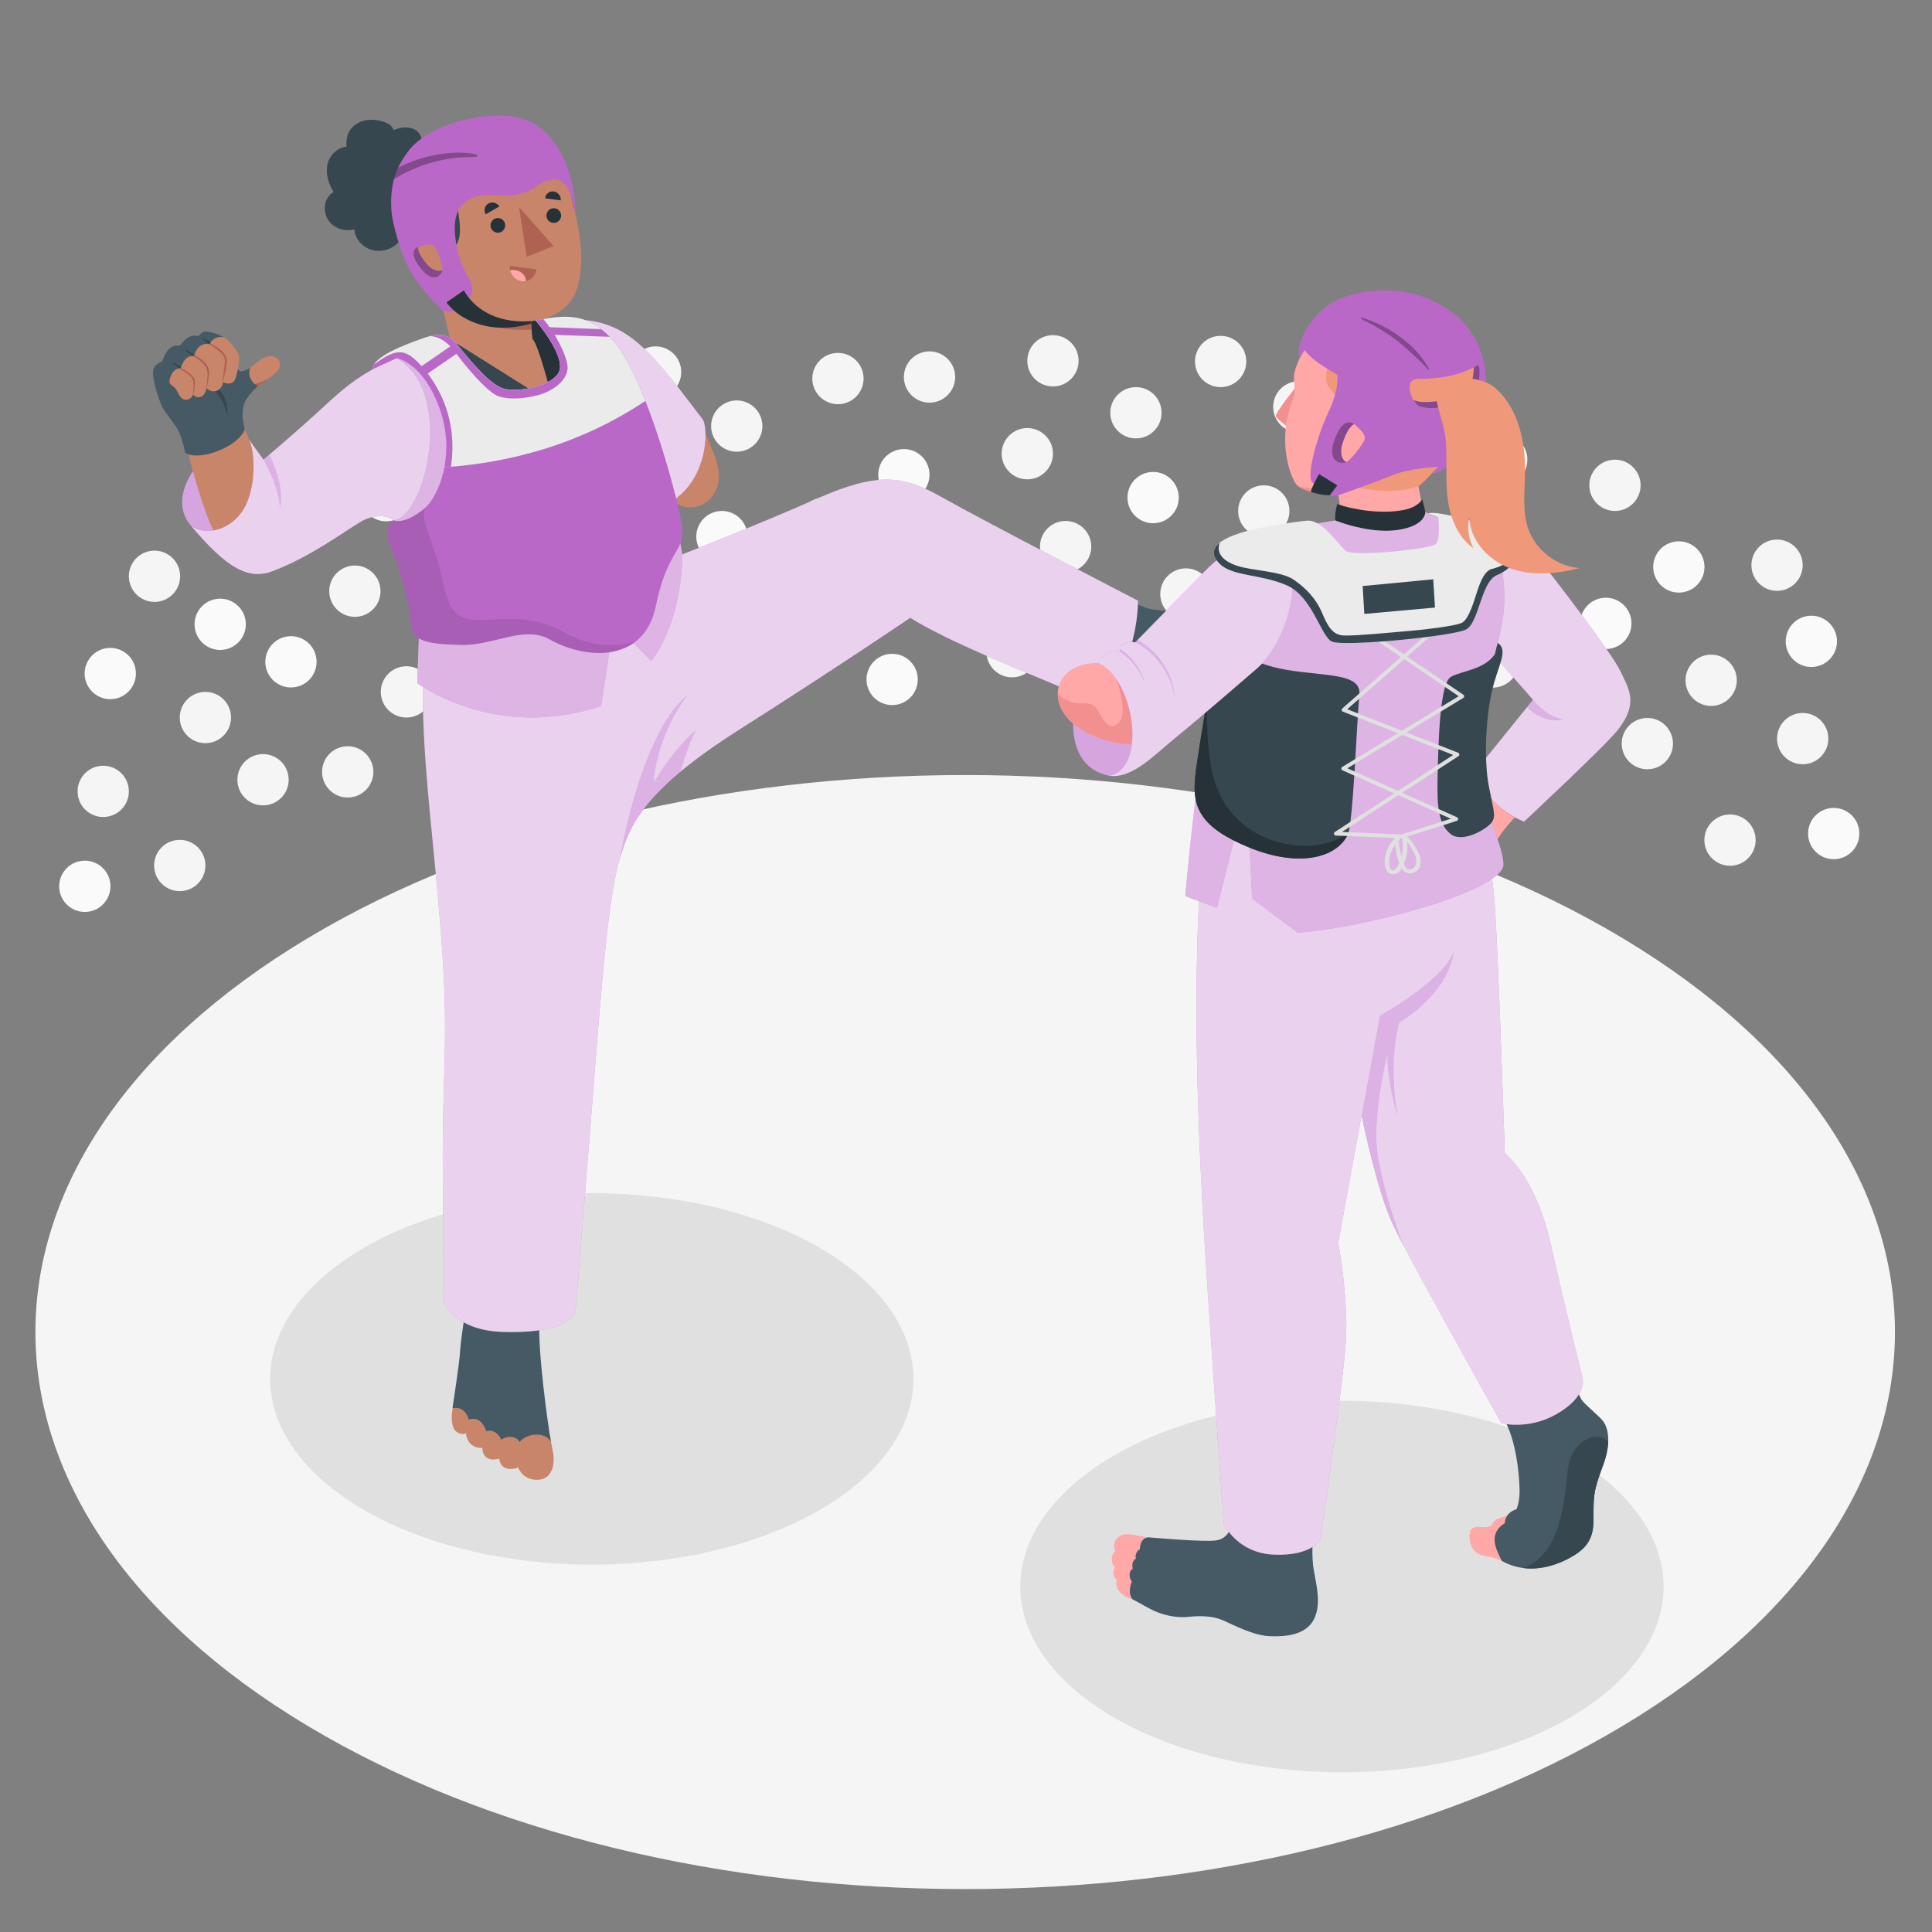 <svg xmlns="http://www.w3.org/2000/svg" viewBox="0 0 500 500"><rect x="0" y="0" width="500" height="500" fill="#808080" stroke="none"/><g id="Crowd"><g id="People"><path d="M415.59,154.692c-3.664,0-6.636,2.971-6.636,6.636s2.971,6.636,6.636,6.636c3.665,0,6.636-2.971,6.636-6.636s-2.971-6.636-6.636-6.636Zm-62.547,14.51c-3.665,0-6.636,2.971-6.636,6.635s2.971,6.636,6.636,6.636c3.665,0,6.636-2.971,6.636-6.636s-2.971-6.635-6.636-6.635Zm.889-43.603c-3.665,0-6.636,2.971-6.636,6.636s2.971,6.635,6.636,6.635,6.636-2.971,6.636-6.635-2.971-6.636-6.636-6.636Zm80.551,14.493c-3.665,0-6.636,2.971-6.636,6.636s2.971,6.636,6.636,6.636,6.636-2.971,6.636-6.636-2.971-6.636-6.636-6.636Zm40.081,68.997c-3.665,0-6.636,2.971-6.636,6.636s2.971,6.636,6.636,6.636c3.664,0,6.635-2.971,6.635-6.636s-2.971-6.636-6.635-6.636Zm.847-43.11c0-3.665-2.971-6.636-6.635-6.636-3.665,0-6.636,2.971-6.636,6.636s2.971,6.636,6.636,6.636c3.665,0,6.635-2.971,6.635-6.636Zm-176.986-43.841c-3.665,0-6.636,2.971-6.636,6.636,0,3.665,2.971,6.636,6.636,6.636,3.665,0,6.636-2.971,6.636-6.636,0-3.665-2.971-6.636-6.636-6.636Zm-223.619,42.522c-3.655,.273-6.396,3.456-6.124,7.111,.273,3.655,3.456,6.396,7.111,6.124,3.654-.273,6.396-3.456,6.123-7.111-.272-3.655-3.456-6.396-7.11-6.124Zm63.453,9.819c-3.655,.272-6.396,3.456-6.124,7.111,.272,3.655,3.456,6.396,7.111,6.124,3.655-.273,6.396-3.456,6.124-7.111-.273-3.655-3.456-6.396-7.111-6.124Zm-3.142-30.182c3.655-.273,6.396-3.456,6.124-7.111-.273-3.655-3.456-6.396-7.111-6.124-3.655,.272-6.396,3.456-6.123,7.111,.272,3.655,3.456,6.396,7.111,6.124Zm-78.624,10.657c-3.655,.273-6.396,3.456-6.124,7.111,.272,3.655,3.456,6.396,7.111,6.124,3.655-.273,6.396-3.456,6.124-7.111-.272-3.654-3.456-6.396-7.111-6.124ZM21.458,222.757c-3.655,.273-6.396,3.456-6.124,7.111,.273,3.655,3.456,6.396,7.111,6.124,3.655-.273,6.396-3.456,6.124-7.111-.273-3.655-3.456-6.396-7.111-6.124Zm6.588-55.066c-3.655,.273-6.396,3.456-6.124,7.111,.273,3.655,3.456,6.396,7.111,6.124,3.655-.273,6.396-3.456,6.124-7.111-.272-3.655-3.456-6.396-7.111-6.124Zm158.292-35.438c-3.655,.272-6.396,3.456-6.124,7.111,.272,3.655,3.456,6.396,7.111,6.124,3.655-.272,6.396-3.456,6.124-7.111-.273-3.655-3.456-6.396-7.111-6.124Zm44.548,36.949c-3.664,0-6.636,2.971-6.636,6.636s2.971,6.636,6.636,6.636c3.665,0,6.636-2.971,6.636-6.636s-2.971-6.636-6.636-6.636Zm3.037-52.977c-3.665,0-6.636,2.971-6.636,6.636s2.971,6.636,6.636,6.636,6.636-2.971,6.636-6.636-2.971-6.636-6.636-6.636Z" style="fill:#fafafa;"></path><path d="M388.647,125.6c3.665,0,6.636-2.971,6.636-6.636s-2.971-6.636-6.636-6.636-6.636,2.971-6.636,6.636,2.971,6.636,6.636,6.636Zm-66.108-32.047c0-3.665-2.971-6.636-6.636-6.636-3.664,0-6.636,2.971-6.636,6.636,0,3.665,2.971,6.635,6.636,6.635,3.665,0,6.636-2.971,6.636-6.635Zm64.597,38.683c-3.665,0-6.636,2.971-6.636,6.635s2.971,6.636,6.636,6.636c3.664,0,6.636-2.971,6.636-6.636s-2.971-6.635-6.636-6.635Zm-14.945,51.276c-3.665,0-6.636,2.971-6.636,6.636s2.971,6.636,6.636,6.636c3.665,0,6.635-2.971,6.635-6.636s-2.971-6.636-6.635-6.636Zm52.394-57.912c0-3.665-2.971-6.636-6.636-6.636-3.664,0-6.636,2.971-6.636,6.636s2.971,6.636,6.636,6.636c3.665,0,6.636-2.971,6.636-6.636Zm-97.517,0c-3.665,0-6.636,2.971-6.636,6.636s2.971,6.635,6.636,6.635c3.664,0,6.636-2.971,6.636-6.635s-2.971-6.636-6.636-6.636Zm74.85,64.127c-3.665,0-6.636,2.971-6.636,6.636s2.971,6.636,6.636,6.636c3.664,0,6.636-2.971,6.636-6.636s-2.971-6.636-6.636-6.636Zm24.415-3.918c-3.664,0-6.635,2.971-6.635,6.635s2.971,6.636,6.635,6.636c3.665,0,6.636-2.971,6.636-6.636s-2.971-6.635-6.636-6.635Zm-39.966-21.133c-3.665,0-6.636,2.971-6.636,6.636s2.971,6.636,6.636,6.636c3.665,0,6.636-2.971,6.636-6.636s-2.971-6.636-6.636-6.636Zm-10.037-11.312c0-3.665-2.971-6.636-6.636-6.636-3.665,0-6.636,2.971-6.636,6.636s2.971,6.636,6.636,6.636c3.664,0,6.636-2.971,6.636-6.636Zm-51.689,17.524c-3.664,0-6.636,2.971-6.636,6.636s2.971,6.636,6.636,6.636c3.665,0,6.636-2.971,6.636-6.636s-2.971-6.636-6.636-6.636Zm14.173-22.063c-3.664,0-6.636,2.971-6.636,6.636,0,3.665,2.971,6.636,6.636,6.636,3.665,0,6.636-2.971,6.636-6.636,0-3.665-2.971-6.636-6.636-6.636Zm30.332-40.183c0-3.665-2.971-6.636-6.636-6.636-3.665,0-6.636,2.971-6.636,6.636,0,3.665,2.971,6.636,6.636,6.636,3.665,0,6.636-2.971,6.636-6.636Zm-33.015,3.294c3.665,0,6.636-2.971,6.636-6.636,0-3.665-2.971-6.636-6.636-6.636s-6.636,2.971-6.636,6.636c0,3.665,2.971,6.636,6.636,6.636Zm113.351,64.12c0-3.665-2.971-6.635-6.636-6.635s-6.636,2.971-6.636,6.635,2.971,6.636,6.636,6.636,6.636-2.971,6.636-6.636Zm-1.757,34.724c-3.665,0-6.636,2.971-6.636,6.636s2.971,6.636,6.636,6.636c3.665,0,6.636-2.971,6.636-6.636s-2.971-6.636-6.636-6.636Zm18.81-26.264c-3.665,0-6.636,2.971-6.636,6.636s2.971,6.636,6.636,6.636c3.665,0,6.636-2.971,6.636-6.636s-2.971-6.636-6.636-6.636Zm0-38.244c0-3.665-2.971-6.636-6.636-6.636s-6.636,2.971-6.636,6.636c0,3.665,2.971,6.636,6.636,6.636s6.636-2.971,6.636-6.636Zm-200.667-22.223c3.664,0,6.636-2.971,6.636-6.635,0-3.665-2.971-6.636-6.636-6.636s-6.636,2.971-6.636,6.636c0,3.664,2.971,6.635,6.636,6.635Zm6.636-24.042c3.665,0,6.636-2.971,6.636-6.636s-2.971-6.636-6.636-6.636-6.636,2.971-6.636,6.636,2.971,6.636,6.636,6.636Zm3.28,34.813c-3.665,0-6.636,2.971-6.636,6.636s2.971,6.636,6.636,6.636c3.665,0,6.636-2.971,6.636-6.636s-2.971-6.636-6.636-6.636Zm18.196-34.632c-3.664,0-6.636,2.971-6.636,6.636,0,3.665,2.971,6.636,6.636,6.636,3.665,0,6.636-2.971,6.636-6.636,0-3.665-2.971-6.636-6.636-6.636Zm-5.197,65.213c-3.665,0-6.636,2.971-6.636,6.636s2.971,6.636,6.636,6.636c3.664,0,6.636-2.971,6.636-6.636s-2.971-6.636-6.636-6.636Zm18.125-18.313c-3.665,0-6.636,2.971-6.636,6.636s2.971,6.636,6.636,6.636c3.665,0,6.636-2.971,6.636-6.636s-2.971-6.636-6.636-6.636Zm-206.473-12.188c3.655-.273,6.396-3.456,6.124-7.111-.273-3.655-3.456-6.396-7.111-6.124-3.655,.273-6.396,3.456-6.124,7.111,.272,3.655,3.456,6.396,7.11,6.124Zm68.742-45.24c-3.655,.273-6.396,3.456-6.123,7.111,.272,3.655,3.456,6.396,7.111,6.124,3.654-.273,6.396-3.456,6.123-7.111-.273-3.655-3.456-6.396-7.111-6.124Zm-77.829,56.719c-3.655,.272-6.396,3.456-6.123,7.11,.272,3.655,3.456,6.396,7.111,6.124,3.655-.273,6.396-3.456,6.124-7.111-.273-3.655-3.456-6.396-7.111-6.124Zm29.696,39.823c-3.655,.273-6.396,3.456-6.124,7.111,.273,3.654,3.456,6.396,7.111,6.124,3.655-.273,6.396-3.456,6.124-7.111-.272-3.655-3.456-6.396-7.11-6.124Zm-51.248-56.995c-3.654,.273-6.396,3.456-6.123,7.111,.273,3.655,3.456,6.396,7.111,6.124,3.655-.272,6.396-3.456,6.124-7.111-.273-3.655-3.456-6.396-7.111-6.124Zm85,6.97c.272,3.655,3.456,6.396,7.111,6.124,3.654-.273,6.396-3.456,6.123-7.111-.272-3.655-3.456-6.396-7.11-6.124-3.655,.273-6.396,3.456-6.124,7.111Zm-65.302,56.969c-3.655,.273-6.396,3.456-6.124,7.111,.273,3.655,3.456,6.396,7.111,6.124,3.655-.273,6.396-3.456,6.124-7.111-.273-3.655-3.456-6.396-7.111-6.124Zm-21.916,2.033c-3.655,.273-6.396,3.456-6.124,7.111,.272,3.655,3.456,6.396,7.111,6.124,3.655-.273,6.396-3.456,6.124-7.111-.273-3.655-3.456-6.396-7.111-6.124Zm37.113-22.736c-3.655,.273-6.396,3.456-6.124,7.111,.273,3.655,3.456,6.396,7.111,6.124,3.655-.273,6.396-3.456,6.124-7.111-.272-3.655-3.456-6.396-7.111-6.124Zm16.278-5.903c3.655-.273,6.396-3.456,6.123-7.111-.273-3.655-3.456-6.396-7.111-6.124-3.654,.273-6.396,3.456-6.123,7.111,.273,3.655,3.456,6.396,7.111,6.124Zm45.738,7.508c-3.655,.273-6.396,3.456-6.124,7.111,.273,3.655,3.456,6.396,7.111,6.124,3.655-.273,6.396-3.456,6.123-7.111-.273-3.655-3.456-6.396-7.11-6.124Zm-15.775-20.948c-3.655,.273-6.396,3.456-6.123,7.111,.272,3.655,3.456,6.396,7.111,6.124,3.655-.273,6.396-3.456,6.123-7.111-.273-3.655-3.456-6.396-7.111-6.124Zm-27.112-44.927c-3.655,.273-6.396,3.456-6.124,7.111,.273,3.655,3.456,6.396,7.111,6.124,3.655-.272,6.396-3.456,6.124-7.111-.273-3.655-3.456-6.396-7.111-6.124Zm27.044,7.941c3.655-.273,6.396-3.456,6.124-7.111-.273-3.655-3.456-6.396-7.111-6.124s-6.396,3.456-6.124,7.111c.273,3.655,3.456,6.396,7.111,6.124Zm-98.2,62.965c-3.655,.273-6.396,3.456-6.124,7.111,.273,3.655,3.456,6.396,7.11,6.124,3.655-.273,6.396-3.456,6.124-7.111-.273-3.655-3.456-6.396-7.111-6.124Zm-6.636,38.294c-3.655,.273-6.396,3.456-6.124,7.111,.273,3.655,3.456,6.396,7.111,6.124,3.655-.273,6.396-3.456,6.124-7.111-.272-3.654-3.456-6.396-7.111-6.124Zm-19.809-19.183c-3.655,.273-6.396,3.456-6.124,7.111,.272,3.655,3.456,6.396,7.111,6.124,3.655-.273,6.396-3.456,6.124-7.111-.272-3.654-3.456-6.396-7.111-6.123Zm20.382-49.547c-.272-3.655-3.456-6.396-7.111-6.124-3.655,.272-6.396,3.456-6.123,7.111,.273,3.654,3.456,6.396,7.111,6.124,3.655-.273,6.396-3.456,6.123-7.111Zm166.147-19.849c-3.655,.273-6.396,3.456-6.124,7.111,.273,3.655,3.456,6.396,7.111,6.124,3.655-.273,6.396-3.456,6.124-7.111-.272-3.655-3.456-6.396-7.111-6.124Zm-22.568-25.145c-3.654,.273-6.396,3.456-6.124,7.111,.273,3.655,3.456,6.396,7.11,6.124,3.655-.273,6.396-3.456,6.124-7.111-.273-3.655-3.456-6.396-7.111-6.124Zm-6.587,51.76c-3.655,.272-6.396,3.456-6.124,7.111s3.456,6.396,7.111,6.124c3.655-.273,6.396-3.456,6.124-7.111-.273-3.654-3.456-6.396-7.111-6.124Zm78.319,6.617c-3.664,0-6.636,2.971-6.636,6.635s2.971,6.636,6.636,6.636,6.636-2.971,6.636-6.636-2.971-6.635-6.636-6.635Zm-16.268-24.947c-3.665,0-6.636,2.971-6.636,6.636s2.971,6.636,6.636,6.636c3.664,0,6.635-2.971,6.635-6.636s-2.971-6.636-6.635-6.636Zm-32.923,17.613c-3.665,0-6.636,2.971-6.636,6.636s2.971,6.636,6.636,6.636c3.664,0,6.636-2.971,6.636-6.636s-2.971-6.636-6.636-6.636Zm34.472-57.121c0-3.665-2.971-6.636-6.636-6.636-3.664,0-6.636,2.971-6.636,6.636s2.971,6.636,6.636,6.636c3.665,0,6.636-2.971,6.636-6.636Zm-30.332-6.237c-3.665,0-6.636,2.971-6.636,6.636s2.971,6.636,6.636,6.636c3.665,0,6.636-2.971,6.636-6.636s-2.971-6.636-6.636-6.636Z" style="fill:#f5f5f5;"></path></g></g><g id="Floor"><path id="Floor-2" d="M419.935,242.8c-93.968-56.297-246.321-56.297-340.291,0-93.969,56.298-93.968,147.574,.001,203.87,93.971,56.296,246.323,56.296,340.291,0,93.966-56.296,93.966-147.573-.001-203.87Z" style="fill:#f5f5f5;"></path></g><g id="Shadow_2"><ellipse id="Shadow" cx="347.296" cy="410.596" rx="83.253" ry="48.066" style="fill:#e0e0e0;"></ellipse></g><g id="Shadow_1"><ellipse id="Shadow-2" cx="153.162" cy="356.856" rx="83.253" ry="48.066" style="fill:#e0e0e0;"></ellipse></g><g id="Character_2"><g id="Character"><g id="Bottom"><g><path d="M158.354,211.266c.313-34.585,.485-46.421,.485-46.421,0,0-43.714-10.14-45.36,4.162-3.374,29.321,7.456,88.524,5.333,92.023-1.47,6.599-3.011,14.395-2.028,27.342,.273,3.592,.562,6.752,.862,9.649,.98,11.028,2.219,25.181,3.1,35.847,.162,3.364,.204,5.992-.389,9.218-.798,4.347-1.036,8.808-1.505,13.198-.188,1.762-.609,3.485-.949,5.221-.414,2.113-.844,2.428-.99,5.057-.061,1.103,.202,2.72,.694,3.428,.492,.708,1.966,1.592,2.953,.894,.156,1.169,.507,1.85,.912,2.401,.758,1.031,2.112,1.588,3.376,1.39-.026,1.232,.453,2.08,1.135,2.587,.831,.618,2.177,.511,3.171,.223,0,0,.245,1.178,.69,1.738,.926,1.166,3.146,1.155,4.203,.543,.428,.788,.557,1.043,1.158,1.708,1.742,1.926,5.602,2.08,6.979,.029,.484-.722,.834-1.348,.963-2.208,.397-2.646-.128-3.611-.563-6.236-.455-2.741-1.581-6.106-1.948-8.862-.682-5.127-1.208-10.274-1.578-15.433-.452-6.31,.039-12.764,.638-19.064,1.378-14.501,4.243-32.776,6.219-45.854,.23-1.463,1.328-9.012,1.547-10.671,1.544-11.039,1.98-14.86,2.544-20.843,1.45-15.365,8.258-31.093,8.348-41.066Z" style="fill:#c8856a;"></path><path d="M117.105,364.442c3.447-.663,4.199,2.917,4.199,2.917,1.896-.489,3.417-.008,4.596,3.094,.928-.619,3.094,.133,3.801,2.166,1.193-.928,3.624-1.282,4.783,.549,1.581-2.051,6.266-2.935,8.1-.107-.568-2.7-3.837-25.686-2.842-32.294h-19.54s-1.066,6.892-1.137,9.095c-.071,2.203-1.96,14.581-1.96,14.581Z" style="fill:#455a64;"></path></g><g><path d="M315.525,175.133c-1.817,.443-3.594,1.079-5.326,1.771-1.479,.591-2.93,1.46-4.454,1.851-3.369,.864-5.996,1.874-9.294,.48-2.853-1.206-4.318-4.179-6.914-5.793-3.513-2.183-9.185-2.414-13.198-3.003-4.803-.705-9.712-.977-14.509-1.715-6.791-1.045-10.343-2.25-15.51-4.496-6.746-2.932-9.089-5.915-10.937-5.263-5.364,1.89-67.254,42.136-67.254,42.136l-17.088-43.227c20.919-9.097,40.825-17.67,54.481-24.222,15.51-7.441,23.656-9.133,32.329-5.139,9.059,4.171,10.454,5.054,17.943,9.105,5.503,2.977,11.006,5.951,16.512,8.921,8.511,4.591,16.353,8.538,22.087,10.799,4.241,1.672,13.431,1.509,17.976,1.193,3.128-.217,6.265-.525,9.325-1.233,1.231-.285,2.472-.521,3.712-.76,.994-.191,2.11-.518,3.078-.03,.146,.074,.284,.166,.44,.213,.241,.074,.5,.036,.752,.036,.583-.001,1.164,.21,1.611,.584,.08,.067,.159,.141,.257,.176,.13,.047,.273,.019,.41,.002,.489-.061,.857,.04,1.282,.249,.074,.036,1.092,.785,.912,.842,.625-.196,1.401-.135,1.998,.128,.276,.122,.684,.405,.809,.685,1.015-.354,2.116-.71,3.143-.393,.866,.268,1.415,.807,1.624,1.696,.29,1.231,.032,2.603-.421,3.763-.688,1.761-2.581,2.664-4.047,3.858-1.498,1.22-2.636,2.854-4.217,3.962-1.614,1.132-3.591,1.64-5.552,1.845-1.961,.205-3.939,.128-5.909,.204-1.237,.048-2.472,.155-3.698,.323-.791,.108-1.575,.262-2.352,.451Z" style="fill:#c8856a;"></path><path d="M323.93,156.825c2.161-.425,2.992,1.043,2.992,1.043,.863-.301,2.311,.243,2.746,1.347,.631-.315,2.067,.35,2.312,1.226,.892-.314,2.312,.456,2.488,1.437,0,0,2.389,.495,3.1,2.348,.711,1.852-.045,3.911-.045,3.911,0,0-1.732,2.02-2.585,3.086-.853,1.066-3.197,2.842-6.537,3.197-3.34,.355-7.461-.071-10.729,.711-3.269,.782-6.821,2.345-11.085,3.979s-8.1,2.345-11.014,.426c-2.913-1.918-5.684-6.963-10.09-6.75l6.75-17.622s2.984,2.061,6.04,2.558c3.055,.497,12.659,1.334,25.656-.896Z" style="fill:#455a64;"></path></g><path d="M110.029,166.006c-.742,12.565-1.241,19.68,1.675,49.024,2.908,29.263,3.529,40.047,3.472,52.267-.051,10.893-.746,21.163-.564,38.248,.111,10.473,0,30.717,0,30.717,0,0,2.289,8,15.46,8.433,17.718,.582,18.866-5.251,18.866-5.251,0,0,3.547-43.62,5.304-66.193,2.24-28.791,3.869-43.632,6.232-51.234,2.31-7.43,4.837-16.665,30.578-33.017,25.741-16.352,44.532-29.12,44.532-29.12,0,0,4.283,2.913,15.364,7.898,10.445,4.699,17.401,7.372,31.904,13.546,11.918-7.611,11.652-25.875,11.652-25.875,0,0-39.538-20.417-50.956-26.876-9.84-5.566-16.398-6.46-32.11,.473-15.712,6.933-34.835,14.423-34.835,14.423l-3.266-1.057-63.307,23.593Z" style="fill:#BA68C8;"></path><path d="M110.029,166.006c-.742,12.565-1.241,19.68,1.675,49.024,2.908,29.263,3.529,40.047,3.472,52.267-.051,10.893-.746,21.163-.564,38.248,.111,10.473,0,30.717,0,30.717,0,0,2.289,8,15.46,8.433,17.718,.582,18.866-5.251,18.866-5.251,0,0,3.547-43.62,5.304-66.193,2.24-28.791,3.869-43.632,6.232-51.234,2.31-7.43,4.837-16.665,30.578-33.017,25.741-16.352,44.532-29.12,44.532-29.12,0,0,4.283,2.913,15.364,7.898,10.445,4.699,17.401,7.372,31.904,13.546,11.918-7.611,11.652-25.875,11.652-25.875,0,0-39.538-20.417-50.956-26.876-9.84-5.566-16.398-6.46-32.11,.473-15.712,6.933-34.835,14.423-34.835,14.423l-3.266-1.057-63.307,23.593Z" style="fill:#fff; opacity:.7;"></path><path d="M176.11,199.705c.945-3.086,2.256-7.475,4.111-10.844-5.603,4.362-11.023,13.607-11.023,13.607,0,0,.247-11.128,8.761-22.604-8.123,6.061-14.664,25.615-17.487,42.154,1.75-5.63,3.635-12.299,15.638-22.312Z" style="fill:#BA68C8; opacity:.3;"></path></g><g id="Top"><g id="Arm"><path d="M166.449,115.246c2.27-5.133,5.583-8.963,9.652-12.675,3.944,3.688,6.598,9.487,8.498,14.455,.879,2.3,1.614,4.737,1.382,7.189-.456,4.821-4.981,8.426-9.713,6.674-4.164-1.542-7.752-6.149-9.672-9.997-.468-.938-.889-1.94-.878-2.988,.01-.926,.357-1.812,.732-2.659Z" style="fill:#c8856a;"></path><path d="M147.442,82.727c10.271-.302,15.606,3.914,20.257,8.441,4.651,4.527,12.175,14.852,14.09,17.281,1.915,2.429,1.641,21.58-15.731,24.043l-18.615-13.953v-35.812Z" style="fill:#BA68C8;"></path><path d="M147.442,82.727c10.271-.302,15.606,3.914,20.257,8.441,4.651,4.527,12.175,14.852,14.09,17.281,1.915,2.429,1.641,21.58-15.731,24.043l-18.615-13.953v-35.812Z" style="fill:#fff; opacity:.7;"></path></g><g id="Chest"><path d="M107.991,176.811c.27-11.39,1.172-24.069,.348-28.682-.941-5.263-7.093-14.617-8.829-17.907-3.074-5.828-4.075-19.761-4.444-25.745-.202-3.274,1.155-8.532,5.851-10.93,4.416-2.255,12.306-4.548,20.424-7.717,0,0,20.151-4.737,28.605-2.718,6.596,1.575,10.767,7.157,16.852,21.002,4.831,10.992,6.762,23.301,9.805,39.357,0,0,.312,16.447-8.035,27.615l-9.728-9.728-3.275,21.37c-27.68,9.174-47.573-5.917-47.573-5.917Z" style="fill:#BA68C8;"></path><path d="M107.991,176.811c.27-11.39,1.172-24.069,.348-28.682-.941-5.263-7.093-14.617-8.829-17.907-3.074-5.828-4.075-19.761-4.444-25.745-.202-3.274,1.155-8.532,5.851-10.93,4.416-2.255,12.306-4.548,20.424-7.717,0,0,20.151-4.737,28.605-2.718,6.596,1.575,10.767,7.157,16.852,21.002,4.831,10.992,6.762,23.301,9.805,39.357,0,0,.312,16.447-8.035,27.615l-9.728-9.728-3.275,21.37c-27.68,9.174-47.573-5.917-47.573-5.917Z" style="fill:#fff; opacity:.5;"></path><path d="M135.022,83.349l3.351,20.601,10.844,5.771s-3.842-20.673-8.025-26.993c-2.021,.128-4.121,.35-6.17,.622Z" style="fill:#263238;"></path><path d="M111.321,89.473l5.149-1.744,26.845,16.878,9.678,5.842,3.163,9.597s-6.412-5.436-20.215-14.254c-15.116-9.657-24.62-16.318-24.62-16.318Z" style="fill:#37474f;"></path></g><g id="Head"><path d="M109.585,48.35c.818-1.788,.372-3.438-.39-5.134-.896-1.994,.103-3.567,.103-5.784-0-2.003-.829-3.713-2.903-4.268-1.505-.402-3.113-.057-4.569,.495-.259-1.145-1.458-1.801-2.578-2.155-1.657-.522-3.457-.702-5.135-.256-1.679,.447-3.217,1.573-3.932,3.156-.502,1.113-.577,2.372-.516,3.592-2.444,.133-4.461,2.3-4.947,4.7s.316,4.911,1.629,6.977c-.567,.304-1.039,.766-1.404,1.295-1.329,1.924-1.107,4.729,.402,6.516,1.509,1.787,4.13,2.488,6.376,1.835,.122,2.819,2.651,5.219,5.453,5.551,3.755,.445,6.859-2.032,7.825-5.476,.602-2.147,1.008-4.513,1.845-6.578,.651-1.606,1.993-2.83,2.741-4.466Z" style="fill:#37474f;"></path><g id="Head-2"><path d="M102.625,49.627c.936-3.156,2.658-5.811,4.546-8.478,1.119-1.581,2.302-3.157,3.854-4.316,1.165-.87,2.504-1.478,3.858-2.008,4.451-1.741,9.204-2.706,13.981-2.837,2.531-.07,5.113,.102,7.481,.998,2.78,1.052,5.131,3.067,6.901,5.455s2.99,5.143,3.932,7.963c.813,2.432,1.432,4.958,1.447,7.522,.032,5.457-3.198,9.122-7.092,12.506-5.737,4.986-12.92,8.68-20.095,11.108-2.16,.731-4.671,1.644-6.995,1.479-2.303-4.558-4.7-7.78-6.331-10.813-3.027-5.627-7.545-11.643-5.488-18.579Z" style="fill:#37474f;"></path><path d="M109.041,73.13c3.158,1.975,5.895-.25,5.895-.25l-.491,6.138,2.025,8.71,26.845,16.878s-4.056-16-5.524-16.864l-.412-4.624s2.701-.286,4.966-1.179c4.019-1.584,6.554-4.643,7.475-9.054,1.488-7.128,.037-14.673-2.791-25.166-.575-2.133-1.831-4.543-3.045-5.757-3.615-3.615-5.47,2.825-9.642,3.479-6.309,.988-19.423-5.059-16.62,5.283,1.736,7.231,1.325,9.771,1.105,10.834-.22,1.063-.797,2.163-1.438,2.275-1.817,.319-1.944-2.17-3.21-3.429-1.854-1.845-6.467-2.305-8.243,2.031-1.58,3.857,.29,8.934,3.108,10.697Z" style="fill:#c8856a;"></path><g><g><path d="M131.936,68.829l6.861,.849c-.189,1.953-1.878,3.346-3.773,3.113-1.895-.235-3.277-2.009-3.087-3.962Z" style="fill:#af6152;"></path><path d="M132.846,69.855c-.289-.005-.565,.03-.833,.085,.31,1.473,1.486,2.662,3.01,2.851,.382,.047,.751,.013,1.106-.064-.033-1.559-1.473-2.836-3.282-2.872Z" style="fill:#ffa8a7;"></path></g><path d="M145.121,51.862l-4.049-.534c.106-1.132,1.099-1.931,2.217-1.783,1.118,.148,1.938,1.185,1.832,2.317Z" style="fill:#263238;"></path><path d="M129.249,53.423l-3.544,2.029c-.602-.965-.296-2.202,.683-2.762,.979-.56,2.26-.231,2.861,.734Z" style="fill:#263238;"></path><path d="M126.951,58.501c.095,1.046,1.02,1.816,2.066,1.721,1.046-.095,1.816-1.02,1.721-2.066-.095-1.046-1.02-1.816-2.066-1.721-1.046,.095-1.816,1.02-1.721,2.066Z" style="fill:#263238;"></path><path d="M141.421,55.96c.095,1.046,1.02,1.816,2.066,1.721,1.045-.095,1.816-1.02,1.721-2.066-.095-1.046-1.02-1.816-2.066-1.721-1.046,.095-1.816,1.02-1.721,2.066Z" style="fill:#263238;"></path><polygon points="134.321 53.572 143.273 63.687 136.31 66.47 134.321 53.572" style="fill:#af6152;"></polygon><path d="M118.161,73.691c3.741,6.679,7.826,10.272,19.217,9.427l.202,2.174s-7.569,.621-12.642-1.768c-5.458-2.571-6.245-6.855-6.777-9.833Z" style="fill:#af6152;"></path></g></g></g><g id="Arm-2"><g><path d="M64.514,113.857c-5.579-4.059-23.74,12.245-15.073,22.233,6.215,3.987,10.569,1.254,14.924-3.698,4.355-4.952,3.811-13.437,.149-18.535Z" style="fill:#BA68C8;"></path><path d="M64.514,113.857c-5.579-4.059-23.74,12.245-15.073,22.233,6.215,3.987,10.569,1.254,14.924-3.698,4.355-4.952,3.811-13.437,.149-18.535Z" style="fill:#fff; opacity:.4;"></path></g><g><path d="M44.664,108.981c3.382,2.341,2.975,5.769,6.39,16.843,2.609,8.459,5.259,16.421,10.723,19.07,3.623,1.757,4.735,1.869,18.604-5.799,12.885-7.123,19.009-12.43,19.009-12.43l3.911-33.27c-3.845,1.54-6.989,2.104-15.46,9.068-8.827,7.256-19.664,17.142-19.664,17.142,0,0-2.558-3.064-3.662-5.749-1.257-3.057-2.569-6.115-2.346-8.901l-17.504,4.025Z" style="fill:#c8856a;"></path><path d="M69.98,92.173c-2.148,.099-3.473,1.682-5.216,3.049-1.251,.981-4.806,2.638-7.884,2.444-.388,.113-.768,.232-1.142,.359-1.579,1.377-2.97,3.035-4.223,4.833l10.979,2.16c.741-2.323,2.544-4.075,3.891-4.935,1.358-.867,3.975-2.373,5.434-4.111s.308-3.899-1.84-3.8Z" style="fill:#c8856a;"></path><path d="M62.494,105.018c.741-2.323,2.544-4.075,3.891-4.935,.964-.615,2.561-1.554,3.929-2.667-2.601,1.815-4.696,1.806-6.656,3.261-1.394,1.035-2.267,2.382-2.667,4.045l1.502,.296Z" style="fill:#af6152;"></path><path d="M57.542,97.282c-.409,.086-.779,.358-1.121,.584-.387,.255-.776,.512-1.141,.799-.767,.604-1.471,1.299-2.098,2.047-1.244,1.484-2.197,3.212-2.73,5.077-.311,1.088-.458,2.212-.451,3.343,.003,.41,.718,.353,.716-.058-.01-2.474,.823-4.897,2.208-6.933,.622-.914,1.351-1.756,2.148-2.52,.388-.372,.781-.742,1.187-1.095,.426-.369,.964-.68,1.31-1.128,.022-.029,.032-.129-.029-.116Z" style="fill:#af6152;"></path><path d="M47.925,117.135c3.004,2.347,13.437-1.093,15.417-5.984,0,0-.665-2.762-.572-3.954,.235-3.016,.467-3.829,3.986-7.348-1.604-.606-2.807-2.811-1.993-4.628,0,0-2.059,1.177-2.629,.826-1.858-1.146-1.7-2.647-2.408-5.963-.551-2.581-2.694-3.47-5.04-4.055-.858-.214-1.869-.396-2.542,.178-.274,.233-.472,.581-.816,.688-.236,.074-.489,.016-.735-.009-1.452-.149-2.781,.882-3.616,2.079-.13,.186-.27,.391-.488,.453-.127,.036-.263,.017-.395,.008-.913-.064-1.812,.374-2.457,1.023-.645,.649-1.064,1.49-1.373,2.351-.079,.22-.155,.449-.312,.622-.133,.146-.312,.241-.485,.336-.625,.344-1.248,.767-1.579,1.399-.371,.709-.316,1.559-.209,2.352,.34,2.512,1.133,4.891,2.049,7.244,.397,1.019,1.138,1.965,1.792,2.842,.742,.995,1.326,1.83,2.041,2.844,1.509,2.14,2.363,6.697,2.363,6.697Z" style="fill:#455a64;"></path><path d="M58.842,105.928c-.016-.517-.111-1.029-.224-1.534-.218-.974-.645-1.929-1.229-2.74-.573-.796-1.268-1.507-2.055-2.093-.763-.568-1.74-1.198-2.716-1.239-.53-.022-.523,.616-.201,.867,.395,.309,.904,.46,1.34,.702,.312,.173,.617,.362,.909,.569,.623,.442,1.192,.966,1.673,1.559,.625,.77,1.127,1.615,1.521,2.522,.366,.843,.671,1.86,.742,2.779,.01,.126,.135,.045,.142-.041,.037-.458,.113-.891,.099-1.353Z" style="fill:#37474f;"></path><g><path d="M55.236,89.082l0,0c.067,.051,.127,.095-0-0Z" style="fill:#37474f;"></path><path d="M55.236,89.083l-.089-.067c-.044-.033-.089-.066-.134-.099-.104-.076-.209-.152-.316-.225-.246-.171-.506-.325-.764-.475-.228-.133-.459-.26-.695-.378-.108-.054-.216-.107-.326-.157-.131-.06-.271-.091-.407-.136-.136-.045-.154,.248-.068,.308,.232,.161,.456,.324,.694,.476,.227,.145,.45,.297,.672,.449,.416,.284,.823,.588,1.222,.896,.134,.104,.345,.069,.406-.097,.068-.187-.051-.387-.195-.496Z" style="fill:#37474f;"></path><path d="M50.546,92.789c.129,.104,.336,.185,.456,.019,.113-.155,.027-.398-.102-.515-.397-.358-.848-.699-1.306-.977-.44-.266-.869-.532-1.332-.757-.151-.073-.217,.246-.115,.322,.205,.151,.409,.302,.611,.458,.199,.154,.413,.289,.601,.456,.201,.178,.417,.34,.622,.515,.187,.16,.373,.324,.565,.479Z" style="fill:#37474f;"></path><path d="M46.961,95.675c.101,.073,.199,.149,.3,.221,.069,.049,.149,.119,.241,.094,.081-.022,.122-.105,.133-.182,.044-.32-.376-.527-.598-.686-.225-.161-.46-.309-.696-.454-.217-.134-.436-.262-.659-.386-.112-.062-.221-.131-.343-.169-.15-.046-.285-.101-.427-.167-.088-.041-.153,.178-.079,.225,.142,.09,.27,.183,.397,.293,.116,.101,.248,.177,.376,.261,.232,.152,.464,.307,.69,.468,.223,.159,.443,.321,.665,.481Z" style="fill:#37474f;"></path></g><g><path d="M44.72,96.378c.455-.65,1.236-1.135,2.019-1.006,.29-.815,.593-1.651,1.159-2.306,.566-.654,1.465-1.096,2.302-.877,.261-.897,.642-1.792,1.324-2.43s1.94-.99,2.799-.622c.163-.531,.243-.854,1.012-1.384,.547-.377,1.301-.563,1.968-.559,1.416,.008,2.616,1.944,3.45,2.969,.421,.517,.834,1.065,1.017,1.706,.165,.579,.131,1.195,.07,1.794-.138,1.347-.409,2.681-.805,3.976-.12,.393-.26,.795-.538,1.098-.683,.745-1.912,.605-2.82,.16-.003,.977-.665,1.917-1.583,2.25-.918,.333-2.029,.035-2.658-.712-.111,.852-.502,1.723-1.248,2.151-.745,.428-1.866,.222-2.217-.563-.204,1.137-1.694,1.816-2.686,1.224-1.073-.64-1.227-2.188-2.178-2.998-.563-.479-1.261-.79-1.253-1.62,.006-.684,.48-1.701,.865-2.251Z" style="fill:#c8856a;"></path><g><path d="M58.476,92.246c-.331-.748-.953-1.333-1.572-1.846-.743-.615-1.611-1.103-2.471-1.537-.009-.005-.016,.004-.025,.002-.029,.085-.056,.172-.085,.268,.006,.006,.006,.017,.013,.021,.806,.457,1.496,1.006,2.199,1.607,.581,.497,1.264,1.067,1.536,1.807,.287,.781,.029,1.796-.042,2.602-.089,1.006-.35,2.733-.413,3.742-.004,.058,.053,.018,.061-.016,.234-1.088,.721-2.882,.879-3.983,.128-.891,.297-1.811-.08-2.666Z" style="fill:#af6152;"></path><path d="M54.06,97.358c.128-.891,.098-1.566-.28-2.422-.331-.748-.953-1.333-1.572-1.846-.577-.478-1.235-.866-1.901-1.225-.035,.108-.075,.215-.107,.324-.016-.004-.031-.004-.047-.008,.589,.385,1.142,.804,1.686,1.27,.581,.497,1.264,1.067,1.536,1.807,.287,.781,.393,1.37,.321,2.176-.088,.99-.218,2.107-.283,3.104,.005-.035,.018-.069,.022-.104,.015,.018,.037,.028,.053,.045,.225-1.053,.417-2.052,.571-3.122Z" style="fill:#af6152;"></path><path d="M50.468,99.612c.09-.698,.032-1.231-.379-1.921-.359-.604-1.001-1.091-1.636-1.521-.514-.348-1.087-.643-1.669-.92-.015,.041-.03,.082-.045,.123-.115-.019-.227,.001-.341,.007,.593,.325,1.152,.674,1.705,1.06,.597,.416,1.298,.894,1.599,1.488,.317,.627,.447,1.096,.409,1.729-.045,.765-.125,1.624-.149,2.398,.002-.011,.009-.021,.011-.032,.013,.029,.034,.052,.049,.079,.184-.84,.337-1.635,.447-2.49Z" style="fill:#af6152;"></path></g></g></g><g><path d="M102.647,92.694c-10.112,3.93-15.504,9.504-20.481,14.032-7.511,6.832-13.989,12.228-13.989,12.228l-3.662-5.098c1.385,2.961,1.86,11.041-.846,16.771-2.903,6.148-9.976,8.509-14.227,5.462,9.403,11.123,14.895,14.117,21.271,11.666,11.22-4.313,20.692-12.018,23.839-13.341,4.845-2.037,7.431,.299,7.431,.299,8.35-1.586,15.679-33.407,.664-42.018Z" style="fill:#BA68C8;"></path><path d="M102.647,92.694c-10.112,3.93-15.504,9.504-20.481,14.032-7.511,6.832-13.989,12.228-13.989,12.228l-3.662-5.098c1.385,2.961,1.86,11.041-.846,16.771-2.903,6.148-9.976,8.509-14.227,5.462,9.403,11.123,14.895,14.117,21.271,11.666,11.22-4.313,20.692-12.018,23.839-13.341,4.845-2.037,7.431,.299,7.431,.299,8.35-1.586,15.679-33.407,.664-42.018Z" style="fill:#fff; opacity:.7;"></path></g><path d="M68.176,118.954c2.815,5.167,3.932,8.768,4.296,12.59,.788-3.405,0-8.115-2.727-13.912l-1.569,1.322Z" style="fill:#BA68C8; opacity:.3;"></path></g><g><g><path d="M108.959,87.729c-3.409,1.224-12.569,4.463-12.562,7.83l6.249-2.865s6.836,1.025,11.136,13.097-.387,22.882-3.983,25.85c-5.128,4.231-7.817,3.072-7.817,3.072,0,0-3.305,1.341-.894,6.821,2.411,5.479,5.08,15.102,5.196,19.825s4.725,5.332,13.054,5.551c8.328,.219,16.262-5.125,22.782-1.488,10.154,5.664,24.686,5.787,27.6-8.55,2.896-14.247,7.444-14.317,6.884-20.015-.559-5.698-9.157-38.599-17.765-48.572-6.881-7.973-13.4-6.603-20.223-5.349,0,0,6.736,7.795,6.327,12.318-.409,4.523-11.38,6.705-15.163,5.132-3.783-1.573-8.886-8.066-11.645-11.444-2.758-3.378-6.145-2.301-9.176-1.212Z" style="fill:#BA68C8;"></path><path d="M146.193,163.756c-9.239-5.228-15.923-3.071-23.133-3.331-7.21-.261-7.361-5.748-9.381-13.73-1.913-7.555-5.373-13.031-3.365-15.54-.172,.173-.345,.346-.514,.485-5.128,4.231-7.817,3.072-7.817,3.072,0,0-3.305,1.341-.894,6.821,2.411,5.479,5.08,15.102,5.196,19.825,.116,4.722,4.725,5.332,13.054,5.551,8.328,.219,16.262-5.125,22.782-1.488,7.162,3.995,16.496,5.225,22.401,.578-4.61,1.527-11.62,1.552-18.327-2.243Z" style="opacity:.1;"></path></g><path d="M140.736,116.228c9.297-2.871,18.211-7.067,26.291-12.479-2.539-6.442-5.362-12.192-8.188-15.466-6.881-7.973-13.4-6.603-20.223-5.349,0,0,6.736,7.795,6.327,12.318-.409,4.523-11.38,6.704-15.163,5.132-3.783-1.573-8.886-8.066-11.645-11.444-2.758-3.378-6.145-2.301-9.176-1.212-3.409,1.224-12.569,4.463-12.561,7.83l6.249-2.865s6.836,1.025,11.136,13.097c1.968,5.523,2.043,10.771,1.213,15.136,8.729-.593,17.382-2.118,25.74-4.699Z" style="fill:#ebebeb;"></path><g><path d="M116.701,120.788c2.184-14.741-5.432-24-8.909-27.393-3.554-3.468-6.031-2.671-10.991,.904-.259,.415-.404,.836-.403,1.259l6.249-2.865s6.836,1.025,11.136,13.097c1.968,5.523,2.043,10.771,1.213,15.136,.569-.039,1.137-.092,1.705-.139Z" style="fill:#BA68C8;"></path><path d="M146.829,94.3c-.527-2.976-3.065-7.988-6.216-11.727-.664,.116-1.329,.238-1.998,.361,0,0,6.736,7.795,6.327,12.318-.409,4.523-11.38,6.704-15.163,5.132-3.783-1.573-8.886-8.066-11.645-11.444-2.058-2.52-4.464-2.56-6.813-1.966,3.387,.237,5.501,2.77,7.075,4.943,1.575,2.173,7.086,8.898,10.06,10.385,2.974,1.487,9.011,.734,12.247-.508,3.237-1.242,6.736-4.038,6.124-7.495Z" style="fill:#BA68C8;"></path><polygon points="117.088 89.255 108.664 95.06 110.23 96.995 118.693 91.168 117.088 89.255" style="fill:#BA68C8;"></polygon><path d="M142.12,86.617l15.688,.554c-.735-.758-1.467-1.408-2.195-1.973l-14.812-.575,1.319,1.994Z" style="fill:#BA68C8;"></path></g></g><g id="Helmet"><path d="M135.825,30.914c-8.51-2.98-24.495,.949-29.955,7.939-3.027,3.894-4.975,8.245-4.603,15.082,0,0-.068,2.953,2.431,10.557,2.531,7.7,8.07,13.06,9.98,15.04l.033,.035c1.319,1.357,3.47,1.453,4.947,.27l1.911-1.532c1.721-1.379,2.195-3.815,1.081-5.718-1.358-2.319-2.973-5.602-3.492-8.804-.94-5.85-.7-9.83,3.29-12.19,3.48-2.06,8.11-.51,12.29-1.21,5.06-.85,6.46-4.56,10.48-3.85,3.22,.57,4.19,6.39,4.63,8.45,.21-6.3-2.753-20.467-13.023-24.067Zm-21.597,39.727c-1.29,2.1-3.61,.88-4.83-.56-.24-.28-.52-.62-.81-1.01-.87-1.16-1.79-2.7-1.54-3.86,.3-1.38,1.63-1.48,2.74-1.76,1.03-.27,2.26-.47,2.85,.64,.64,1.19,1.14,2.45,1.5,3.74,.26,.97,.66,1.86,.09,2.81Z" style="fill:#BA68C8;"></path><path d="M123.249,39.953c-3.317-.736-7.043-.479-10.367,.102-3.43,.599-6.694,1.751-9.793,3.329-.015,.007-.029,.016-.044,.024-.423,.919-.782,1.888-1.067,2.924,.727-.424,1.458-.84,2.201-1.235,2.78-1.477,5.755-2.6,8.811-3.357,1.795-.445,3.633-.777,5.476-.935,1.614-.138,3.233-.092,4.846-.227,.338-.028,.203-.566-.062-.625Z" style="opacity:.3;"></path><g><path d="M114.498,69.861c-.03,.26-.11,.51-.27,.78-1.29,2.1-3.61,.88-4.83-.56-.24-.28-.52-.62-.81-1.01-.87-1.16-1.79-2.7-1.54-3.86,.15-.71,.58-1.08,1.11-1.31-.04,1.11,.78,2.46,1.57,3.52,.29,.38,.58,.73,.81,1.01,.98,1.16,2.67,2.16,3.96,1.43Z" style="fill:#BA68C8;"></path><path d="M114.498,69.861c-.03,.26-.11,.51-.27,.78-1.29,2.1-3.61,.88-4.83-.56-.24-.28-.52-.62-.81-1.01-.87-1.16-1.79-2.7-1.54-3.86,.15-.71,.58-1.08,1.11-1.31-.04,1.11,.78,2.46,1.57,3.52,.29,.38,.58,.73,.81,1.01,.98,1.16,2.67,2.16,3.96,1.43Z" style="opacity:.3;"></path></g><path d="M120.052,75.15c2.361,4.271,7.848,8.62,17.326,7.968v.635s-6.499,2.165-12.937,.293-8.895-5.794-8.895-5.794l4.506-3.102Z" style="fill:#263238;"></path></g></g></g></g><g id="Character_1"><g id="Character-2"><g id="Bottom-2"><g><path d="M352.377,286.557l-8.036,34.926c1.021,4.042,2.045,11.867,2.274,16.606,.297,6.298-.675,13.631-2.827,27.351-.754,4.81-1.598,9.604-2.448,14.397-.769,4.334-1.097,8.595-1.855,12.943-.416,2.385-.834,4.787-.83,7.211,.009,4.705,1.603,9.271,1.789,13.972,.107,2.72-.471,6.064-2.983,7.375-3.005,1.568-6.482,2.136-9.803,1.602-4.686-.754-8.854-3.587-13.499-4.582-3.589-.769-7.579,.283-11.629-.598-3.298-.718-5.496-2.086-8.513-3.442-1.272-.572-2.658-.807-3.704-1.806-.867-.827-1.84-2.281-1.215-3.539-.993-.7-1.322-2.277-.531-3.276-.577-.589-.849-1.409-.838-2.24,.004-.361,.049-1.331,.891-1.898-.874-2.204,.26-4.154,2.515-4.463,1.133-.155,2.277,.099,3.399,.327,6.853,1.391,14.906,1.444,21.622,1.444,2.534,0,3.284-1.899,3.247-3.678-.115-5.53-.21-6.939-.645-13.727-.434-6.788-1.377-22.27-2.667-36.331-2.505-27.317-2.67-38.88-2.073-70.747,.509-27.168,3.325-59.849,3.325-59.849l54.547-19.124s12.152,18.45,12.569,37.496c.453,20.696,3.385,66.158,3.385,66.158,3.546,5.049,8.239,8.506,12.21,21.291,1.907,6.139,6.094,33.474,6.634,35.746,.619,2.603,1.223,5.536,2.948,7.605,1.629,1.953,3.918,3.274,5.16,5.58,1.348,2.505,1.044,5.628,.238,8.374-.806,2.746-2.071,5.353-2.573,8.177-.638,3.586-.012,7.333-.759,10.896-1.129,5.383-10.258,8.498-14.811,8.861-1.852,.148-3.69-.008-5.47-.512-1.615-.458-3.039-1.406-4.646-1.875-1.565-.456-3.33-.381-4.657-1.359-1.363-1.004-1.884-2.896-1.798-4.633,.019-.392,.069-.794,.257-1.134,.489-.884,1.662-.989,2.639-.912,.998,.078,2.478,.246,3.027-.858,.44-.883,1.418-1.303,2.334-1.586,1.298-.401,2.943-1.011,3.865-2.11,.717-.854,.91-2.046,1.014-3.175,.589-6.408-.807-12.798-2.914-18.786-1.717-4.88-3.45-9.469-5.897-13.983-7.608-14.034-10.736-19.008-18.633-32.87-3.651-6.408-5.286-9.159-6.648-14.207-1.361-5.048-6.984-21.04-6.984-21.04" style="fill:#ffa8a7;"></path><path d="M352.377,286.519l4.838-40.762s7.825-1.634,17.496-12.055c0,0-.114,7.487-13.464,15.038l-4.955,38.293,3.068,20.526-6.984-21.04Z" style="fill:#f28f8f;"></path></g><path d="M319.303,391.263c-.64,.198-.765,.94-.702,2.811,.062,1.871-1.105,4.035-3.616,4.545-2.906,.59-17.732-.759-17.732-.759-1.383,.143-2.148,1.038-2.28,3.151-.463,.059-1.375,1.233-.997,2.394-.605,.185-1.172,1.161-.816,2.644-1.103,.445-.988,2.455-.218,3.28,0,0-1.35,2.761,.19,4.597,1.218,.566,4.01,2.297,5.819,3.077,1.809,.78,5.175,1.839,8.734,1.43,3.558-.409,6.613-.065,8.858,.91,2.246,.975,7.673,3.9,11.915,4.094,4.242,.195,9.42-.26,11.541-4.289,2.121-4.029,.561-9.359,0-12.803-.561-3.445-.374-7.537,0-10.203s-.631-2.72-.631-2.72l-.365,2.265s-.688,1.364-7.114,1.494c-6.426,.13-12.477-3.639-12.477-3.639l-.109-2.277Z" style="fill:#455a64;"></path><g><path d="M388.68,403.96c-1.373-2.752-3.765-6.925,.742-9.766,.278-3.014,3.017-3.576,3.017-3.576,0,0,.933-1.815,.822-5.293s-.612-9.159-2.281-14.086c-1.669-4.927-3.561-6.202-3.617-7.883-.056-1.681,.483-1.872,.483-1.872l.921,2.319s4.661,1.292,10.281-1.085c5.62-2.377,7.799-5.943,7.799-5.943l-.443-2.163s1.268-.356,1.602,2.6c.334,2.956,.556,3.768,1.28,4.985,.723,1.217,4.34,4,5.564,5.565s2.329,5.273,0,11.518c-2.329,6.244-2.393,7.553-2.448,11.553-.056,4,.612,8.231-4.952,11.651-5.564,3.42-12.611,4.981-18.77,1.476Z" style="fill:#455a64;"></path><path d="M412.402,390.832c.056-4,.119-5.309,2.448-11.553,.904-2.424,1.287-4.461,1.35-6.144-3.001-3.304-8.29,.119-9.662,3.886-.84,2.305-.976,4.81-1.231,7.261-.228,2.189-.557,4.366-.998,6.519-.676,3.295-1.638,6.582-3.412,9.399-1.603,2.547-3.947,4.678-6.717,5.594,4.605,.602,9.312-.878,13.27-3.311,5.564-3.42,4.897-7.652,4.952-11.651Z" style="fill:#37474f;"></path></g><path d="M312.534,209.871c-4.864,32.145-2.333,83.516-1.267,103.393,1.067,19.877,5.444,81.1,5.444,81.1,0,0,3.372,7.639,13.162,7.983s11.844-3.992,11.844-3.992c0,0,5.904-40.028,6.593-51.265,.689-11.237-1.974-25.465-1.974-25.465l6.04-32.994s3.916,19.431,8.139,28.344c4.223,8.912,28.049,51.364,28.049,51.364,0,0,6.885,1.81,14.201-2.34,8.335-4.727,6.786-9.455,6.786-9.455,0,0-4.647-18.614-8.043-33.827-3.397-15.213-9.032-21.406-12.078-24.372,0,0-1.602-50.245-2.626-64.712-1.024-14.466-5.936-29.803-5.936-29.803l-68.334,6.039Z" style="fill:#BA68C8;"></path><path d="M312.534,209.871c-4.864,32.145-2.333,83.516-1.267,103.393,1.067,19.877,5.444,81.1,5.444,81.1,0,0,3.372,7.639,13.162,7.983s11.844-3.992,11.844-3.992c0,0,5.904-40.028,6.593-51.265,.689-11.237-1.974-25.465-1.974-25.465l6.04-32.994s3.916,19.431,8.139,28.344c4.223,8.912,28.049,51.364,28.049,51.364,0,0,6.885,1.81,14.201-2.34,8.335-4.727,6.786-9.455,6.786-9.455,0,0-4.647-18.614-8.043-33.827-3.397-15.213-9.032-21.406-12.078-24.372,0,0-1.602-50.245-2.626-64.712-1.024-14.466-5.936-29.803-5.936-29.803l-68.334,6.039Z" style="fill:#fff; opacity:.7;"></path><path d="M363.168,322.357c-1.572-4.264-7.15-20.033-6.981-28.737,.196-10.127,2.884-20.905,2.884-20.905,0,0-.449,5.888,2.606,16.209-2.512-15.14,.474-24.284,.474-24.284,0,0,12.561-7.222,14.084-18.293-3.25,7.809-19.113,16.48-19.113,16.48,0,0-1.913,10.385-4.744,25.806,0,0,3.916,19.432,8.139,28.344,.562,1.186,1.482,3.05,2.651,5.38Z" style="fill:#BA68C8; opacity:.3;"></path></g><g id="Top-2"><g><g><path d="M398.587,180.449c-3.855,4.978-13.253,17.159-18.633,22.892-.899,.957-3.03,1.252-4.337,1.381-4.085,.403-6.961,2.719-10.694,4.207-.939,.374-2.603,.991-2.331,2.043,.126,.489,.363,.954,.763,1.262,.399,.309,.889,.483,1.386,.573,1.755,.315,3.468-.462,5.172-.764,1.273-.226,.842,.782,.03,1.392-2.192,1.488-6.261,4.096-8.849,7.941-2.282,3.39-.381,4.075-.381,4.075-.705,.809-1.201,1.872-1.037,2.965,.052,.345,.166,.692,.368,.979,.084,.119,.19,.203,.311,.26,.351,.166,.824,.109,1.206,.053,.39,.627,1.142,.934,1.867,1.073,.474,.091,.974,.098,1.438-.046,.243-.075,.465-.203,.676-.344,.175-.117,.394-.365,.592-.421-.142,.231-.288,.472-.311,.742-.02,.234,.056,.467,.162,.677,.08,.159,.179,.311,.31,.433,.133,.124,.296,.213,.464,.283,.935,.387,2.006,.144,2.731-.537,.327-.306,.658-.607,1-.896,1.279-1.083,2.662-2.043,4.056-2.971,.062-.041,.123-.082,.185-.123,2.776-1.838,5.521-2.705,8.659-4.913,1.253-.881,2.046-1.908,3.018-3.514,.972-1.606,1.886-3.867,6.774-8.801,7.896-7.971,13.579-10.708,21.504-18.897l-16.096-11.007Z" style="fill:#ffa8a7;"></path><path d="M371.387,230.119c-.312,.264-.63,.52-.951,.774-.077,.061-.152,.123-.227,.187-.79,.673-1.811,1.388-2.907,1.293-.472-.041-.929-.275-1.216-.652-.286-.377-.387-.896-.235-1.345-.201,.138-.414,.258-.637,.358-.108,.049-.226,.082-.331,.137-.072,.037-.122,.072-.204,.088-.457,.085-.959,.063-1.411-.036-.606-.132-1.181-.441-1.582-.914-.032-.037-.064-.077-.109-.096-.052-.022-.111-.012-.167-.003-.448,.068-1.098,.049-1.443-.27-.331-.307-.495-.782-.545-1.22-.057-.494,.019-.987,.17-1.443,.261-.786,.613-1.184,.872-1.488-.593-.413-.651-1.208-.524-1.784,.131-.678,.419-1.292,.734-1.879,.633-1.185,2.078-2.919,3.045-3.819,1.945-1.811,4.185-3.237,6.387-4.682-2.163,1.508-4.311,3.056-6.225,4.855-.949,.905-2.356,2.623-2.957,3.781-.3,.575-.569,1.175-.68,1.797-.137,.598,.016,1.313,.516,1.532,.802,.243,1.359,.082,2.038-.478,.358-.283,2.027-1.878,2.385-2.179,1.874-1.575,3.682-2.725,5.322-3.602-1.603,.938-3.594,2.468-5.148,3.854-.344,.306-1.985,1.864-2.35,2.173-.685,.601-1.254,.811-2.255,.608-.269,.329-.569,.656-.812,1.423-.134,.419-.193,.861-.139,1.285,.048,.413,.23,.853,.532,1.058,.387,.289,.967,.16,1.446-.099,.489-.256,.935-.619,1.348-1.009,.786-.83,1.661-1.643,2.569-2.358,.909-.726,1.845-1.418,2.83-2.038l2.983-1.795-2.924,1.885c-.959,.647-1.871,1.365-2.751,2.114-.891,.751-1.696,1.545-2.48,2.422-.393,.44-.881,.788-1.299,1.204-.108,.107,.252,.367,.315,.407,.448,.279,1.11,.608,1.661,.519,.471-.076,.927-.229,1.34-.469,.372-.217,.709-.463,1.055-.727,.615-.47,1.243-.918,1.89-1.342,.064-.042,.127-.084,.191-.124,1.375-.882,2.757-1.76,4.207-2.514-1.414,.816-2.753,1.752-4.086,2.692-.469,.331-.931,.67-1.384,1.022-.446,.346-.892,.679-1.129,1.211-.151,.341-.148,.732,.082,1.03,.185,.24,.404,.472,.69,.573,.113,.04,.232,.058,.351,.069,.467,.044,.946-.014,1.365-.246,.229-.127,.461-.234,.684-.381,.254-.166,.5-.343,.741-.526,.42-.319,.853-.62,1.269-.943,1.103-.87,2.254-1.673,3.436-2.426-1.155,.794-2.276,1.636-3.343,2.539Z" style="fill:#f28f8f;"></path><path d="M383.004,212.323c-1.333,2.937-5.987,3.967-9.198,3.659,3.765,1.356,7.744,.925,9.198-3.659Z" style="fill:#f28f8f;"></path></g><g><path d="M419.427,173.828c-2.074-4.523-17.353-24.442-21.432-29.474-4.079-5.032-8.578-7.691-21.328-9.206l3.366,26.968,16.712,18.973-14.921,18.499c2.848,6.313,6.809,11.009,12.602,13.041,0,0,21.092-19.673,24.254-23.714,5.489-7.015,2.82-10.564,.746-15.087Z" style="fill:#BA68C8;"></path><path d="M419.427,173.828c-2.074-4.523-17.353-24.442-21.432-29.474-4.079-5.032-8.578-7.691-21.328-9.206l3.366,26.968,16.712,18.973-14.921,18.499c2.407,5.873,6.274,10.504,12.602,13.041,0,0,21.092-19.673,24.254-23.714,5.489-7.015,2.82-10.564,.746-15.087Z" style="fill:#fff; opacity:.7;"></path><path d="M396.746,181.09c3.398,3.924,6.032,4.754,7.961,5.009-2.788,.97-6.582-.186-9.542-3.049l1.581-1.96Z" style="fill:#BA68C8; opacity:.3;"></path></g></g><g><g><path d="M346.409,128.116l.984,8.021c3.19,3.102,9.238,3.309,13.484,1.968,3.032-.958,6.987-3.591,7.373-6.018l-2.014-10.891-19.828,6.92Z" style="fill:#ffa8a7;"></path><path d="M368.108,130.708c.028,2.352,.991,3.671,5.326,5.019s10.134,1.691,12.577,4.866,1.597,12.488-1.68,24.861c-3.277,12.373-7.864,19.564-9.247,26.79,0,0-2.12,4.219-21.768,5.801-19.648,1.581-32.4-7.012-32.4-7.012l-.333-10.868s-4.992-3.694-3.793-11.585c1.198-7.892,8.12-23.582,12.049-26.569,6.006-2.266,11.649-4.15,14.294-5.51,2.839-1.461,3.651-2.237,3.966-6.043l21.01,.252Z" style="fill:#ffa8a7;"></path><path d="M345.547,134.688s-.139-2.138,.543-4.231c4.315,1.501,11.391,2.616,17.027,1.55,4.025-.761,4.973-2.808,4.973-2.808l.799,3.287,.606,2.807s-1.646,3.922-9.484,4.689-14.464-5.294-14.464-5.294Z" style="fill:#263238;"></path><g><path d="M329.656,137.24l15.892-2.552s8.764,3.573,16.168,2.472,7.174-4.675,7.174-4.675c0,0,1.76,1.147,6.542,2.267s10.245,3.582,10.245,3.582c0,0,6.301,10.639,2.334,26.406-3.967,15.766-6.13,24.204-4.888,35.398,1.243,11.194,6.314,19.5,5.936,24.057-1.918,7.088-37.57,16.203-53.218,17.177l-11.791-8.786-1.379-28.111s-5.391,21.071-7.723,30.486l-8.198-3.051s4.315-51.627,10.904-67.864c6.589-16.238,12.002-26.806,12.002-26.806Z" style="fill:#BA68C8;"></path><path d="M329.656,137.24l15.892-2.552s8.764,3.573,16.168,2.472,7.174-4.675,7.174-4.675c0,0,1.76,1.147,6.542,2.267s10.245,3.582,10.245,3.582c0,0,6.301,10.639,2.334,26.406-3.967,15.766-6.13,24.204-4.888,35.398,1.243,11.194,6.314,19.5,5.936,24.057-1.918,7.088-37.57,16.203-53.218,17.177l-11.791-8.786-1.379-28.111s-5.391,21.071-7.723,30.486l-8.198-3.051s4.315-51.627,10.904-67.864c6.589-16.238,12.002-26.806,12.002-26.806Z" style="fill:#fff; opacity:.5;"></path></g><g><path d="M335.63,99.824s-5.888,7.289-5.437,8.006c.451,.717,3.28,2.847,3.28,2.847l2.157-10.853Z" style="fill:#f28f8f;"></path><path d="M343.553,86.171c-3.454,1.11-6.604,3.236-8.553,10.245-.509,1.832,.612,4.575-.375,6.971-4.228,10.258-.84,19.901,.971,22.129,1.224,1.503,8.448,3.048,12.418,2.484,4.968-.707,14.807-4.379,20.756-11.219,6.998-8.048,9.92-19.72,4.039-25.331-8.274-7.898-25.569-6.465-29.256-5.279Z" style="fill:#ffa8a7;"></path><path d="M335.949,125.834c1.575,1.165,5.292,2.444,10.471,2.401l-.329-2.629s-1.959,.472-4.843,.673c-2.866,.2-5.269-.438-5.299-.446Z" style="fill:#f28f8f;"></path></g></g><g><g><path d="M315.7,162.564c.472,3.598,6.412,9.004,17.442,10.823,10.116,1.669,19.22,.813,18.664,6.416-.683,6.876-1.604,33.312-3.005,36.194-2.938,6.044-12.659,8.59-25.543,3.317-12.884-5.273-14.718-10.589-13.948-18.254,.77-7.665,6.39-38.496,6.39-38.496Z" style="fill:#37474f;"></path><path d="M321.485,213.099c-8.009-7.005-9.041-15.507-9.202-31.195-1.336,7.802-2.632,15.757-2.973,19.156-.77,7.665,1.064,12.981,13.948,18.254,12.884,5.273,22.605,2.728,25.543-3.317,.086-.176,.17-.443,.252-.786-6.339,5.761-19.997,4.51-27.567-2.112Z" style="fill:#263238;"></path><path d="M386.861,169.321c-2.763,4.012-8.319,4.212-11.3,5.801-2.981,1.589-3.263,16.596-3.502,25.274-.239,8.678,.283,13.041,3.412,15.475,3.128,2.434,9.466-1.422,10.607-3.069s.447-2.963-.783-9.419c-1.23-6.456-.845-16.897,.712-24.052,1.557-7.155,4.57-10.916,1.594-12.967l-.741,2.957Z" style="fill:#37474f;"></path></g><path d="M377.068,211.507l-14.191-6.338,14.575-9.483c.155-.102,.241-.282,.223-.467-.019-.185-.139-.344-.312-.411l-13.385-5.251,14.713-8.933c.144-.087,.234-.243,.239-.413,.004-.169-.078-.329-.218-.423l-14.552-9.865,10.157-8.932c.206-.181,.226-.495,.045-.701-.18-.204-.493-.227-.701-.044l-10.35,9.102-10.878-7.374c-.224-.154-.535-.096-.69,.133-.154,.227-.095,.535,.133,.69l10.664,7.23-15.143,13.317c-.13,.114-.191,.288-.161,.459,.03,.171,.146,.313,.308,.376l14.204,5.572-14.377,8.729c-.158,.096-.249,.271-.238,.455,.012,.185,.125,.347,.294,.423l13.381,5.976-15.355,9.991c-.181,.118-.265,.34-.208,.548,.055,.201,.231,.346,.438,.364l.02,.002,15.388,.634c-1.967,1.765-3.066,4.609-2.647,7.186,.111,.681,.325,1.421,.911,1.847,.573,.415,1.348,.444,1.992,.188,.608-.241,1.057-.721,1.41-1.29,.105,.163,.22,.32,.353,.461,.942,.999,2.493,.992,3.527,.128,1.109-.925,1.212-2.548,.817-3.841-.256-.839-.712-1.608-1.174-2.348-.457-.73-.873-1.383-1.45-2.023-.194-.215-.413-.467-.659-.664l12.848-4.082c.196-.062,.333-.239,.346-.446,.011-.205-.105-.397-.294-.481Zm-28.405-27.958l14.724-12.949,14.125,9.575-14.699,8.925-14.15-5.551Zm.031,15.286l14.214-8.631,13.192,5.175-14.303,9.307-13.103-5.851Zm12.907,25.538c-.276,.436-1.059,1.243-1.585,.652-.459-.515-.464-1.597-.443-2.234,.026-.831,.203-1.662,.517-2.432,.265-.65,.624-1.208,1.022-1.737,.005,.068,.008,.136,.013,.203,.057,.762,.163,1.516,.325,2.263,.168,.776,.388,1.543,.655,2.291-.147,.345-.307,.685-.502,.993Zm1.109-2.855c-.057-.205-.132-.404-.181-.611-.165-.696-.299-1.402-.392-2.111-.054-.411-.097-.82-.161-1.226,.191-.212,.389-.426,.586-.639l.178,.007c.042,.001,.083-.008,.124-.017-.018,.497,.111,1.034,.148,1.499,.031,.397,.037,.796,.013,1.194-.04,.643-.16,1.278-.315,1.903Zm1.613-3.511c.524,.82,1.058,1.648,1.52,2.506,.562,1.044,.988,2.382,.427,3.519-.472,.957-1.73,1.433-2.433,.443-.201-.282-.346-.608-.475-.94,.159-.428,.292-.856,.406-1.242,.267-.906,.423-1.839,.454-2.783,.019-.572,.022-1.17-.117-1.717,.022,.085,.173,.141,.219,.214Zm-1.629-2.065l-.177-.007c-.033-.005-.065-.008-.097-.004l-15.123-.623,14.589-9.494,13.586,6.067-12.778,4.06Z" style="fill:#e0e0e0;"></path></g><path d="M339.43,85.753c-.43,.563-.768,1.184-.772,1.879-.015,2.614,2.618,3.353,4.088,4.814,1.555,1.545,.062,4.319,.542,6.364,.41,1.749,1.817,2.557,2.522,4.069,.74,1.584,.006,2.801-.388,4.344-.042,.164-.083,.339-.024,.497,.086,.231,.362,.342,.607,.319,.245-.023,.466-.148,.682-.265,1.472-.802,3.105-1.381,4.781-1.373,1.676,.008,3.398,.666,4.441,1.979,1.458,1.835,1.297,4.557,.243,6.65-1.126,2.235-3.187,3.981-5.577,4.723-.231,.072-.476,.141-.644,.315-.208,.214-.249,.536-.272,.834-.058,.77-.059,1.544-.003,2.314,.217,3.011,2.159,3.135,4.577,3.457,3.517,.469,7.216,.616,10.691-.208,.866-.205,1.719-.477,2.531-.844,2.949-2.704,5.33-5.553,9.036-9.643,1.856-2.049,3.306-4.451,4.377-6.995,2.972-7.059,3.465-16.268-1.635-22.489-5.986-7.302-15.864-9.669-25.065-8.643-3.64,.406-7.315,1.368-10.277,3.523-1.438,1.047-2.671,2.348-3.862,3.67-.204,.226-.41,.462-.598,.708Z" style="fill:#f0997a;"></path></g><g><path d="M284.174,171.607c-5.29,.926-12.638,26.05,2.9,29.166,7.658-.872,8.808-9.149,8.601-14.035-.314-7.391-3.837-17.379-11.5-15.131Z" style="fill:#BA68C8;"></path><path d="M284.174,171.607c-5.29,.926-12.638,26.05,2.9,29.166,7.658-.872,8.808-9.149,8.601-14.035-.314-7.391-3.837-17.379-11.5-15.131Z" style="fill:#fff; opacity:.4;"></path><path d="M329.917,138.811c-10.8,3.318-12.22,4.989-21.979,14.641-8.905,8.807-19.03,18.902-19.144,19.015,0,0-4.027-.802-4.621-.86-1.861-.181-4.442,.482-6.158,1.29-2.367,1.114-4.053,3.557-4.254,6.165-.168,2.177,.646,4.358,1.962,6.1,1.316,1.742,3.106,3.079,5.01,4.147,3.38,1.897,7.219,3.024,11.092,3.227,2.796,.146,5.974-1.296,8.181-2.973,4.657-3.539,21.82-15.368,30.341-24.227,7.3-8.893-.43-26.525-.43-26.525Z" style="fill:#ffa8a7;"></path><path d="M287.325,172.302c1.735,3.168,2.82,6.691,3.167,10.286,.151,1.556,.1,3.303-.981,4.433-3.183,3.327-4.825-3.414-6.486-4.453-1.183-.74-2.698-.477-4.091-.559-1.971-.115-3.823-1.075-5.183-2.5-.033,2.027,.746,4.031,1.972,5.653,1.316,1.742,3.105,3.079,5.009,4.147,3.38,1.897,7.219,3.024,11.092,3.227,2.796,.146,5.974-1.296,8.181-2.973,.3-.228,.654-.492,1.052-.786-2.306-6.945-7.264-13.025-13.733-16.476Z" style="fill:#f28f8f;"></path><g><path d="M329.656,137.24c-4.509,1.197-11.264,3.862-17.866,10.603-6.603,6.741-18.026,18.43-18.026,18.43,0,0-3.379-1.082-4.03,2.446-1.831-.706-4.474,.64-5.56,2.889,9.016,3.54,13.13,27.075,2.9,29.166,6.045,.828,11.8-5.543,17.578-10.214,5.778-4.671,20.914-17.801,20.914-17.801,7.832-7.147,13.566-26.309,4.091-35.519Z" style="fill:#BA68C8;"></path><path d="M329.656,137.24c-4.509,1.197-11.264,3.862-17.866,10.603-6.603,6.741-18.026,18.43-18.026,18.43,0,0-3.379-1.082-4.03,2.446-1.831-.706-4.474,.64-5.56,2.889,9.016,3.54,13.13,27.075,2.9,29.166,6.045,.828,11.8-5.543,17.578-10.214,5.778-4.671,20.914-17.801,20.914-17.801,7.832-7.147,13.566-26.309,4.091-35.519Z" style="fill:#fff; opacity:.7;"></path><path d="M291.289,168.968c-.433-.349-.892-.662-1.365-.953-.074,.208-.139,.433-.187,.687,.102,.06,.207,.115,.308,.178,2.651,1.675,4.763,4.457,5.957,7.362,.04,.097,.126-.034,.104-.098-.955-2.797-2.493-5.304-4.817-7.176Zm9.31,2.141c-.956-1.323-2.075-2.535-3.332-3.577-.598-.496-1.236-.944-1.893-1.358-.302-.19-.621-.392-.948-.579l-.648,.663c.336,.166,.68,.322,.987,.505,.685,.409,1.333,.871,1.963,1.361,1.153,.897,2.199,1.933,3.112,3.073,2.041,2.549,3.52,5.585,4.014,8.824,.019,.127,.136,.012,.125-.073-.39-3.177-1.501-6.239-3.38-8.839Z" style="fill:#BA68C8; opacity:.3;"></path></g></g><g><path d="M338.178,134.746c4.1-.375,8.303,6.408,10.207,7.877s22.082-.465,23.273-1.898c1.191-1.433,.569-6.853,.569-6.853l-2.533-.967s.4-.611,5.317,.441c4.917,1.052,12.955,3.268,15.855,5.653s2.418,7.388-3.487,9.853c-4.125,1.722-4.552,12.357-8.033,14.094-3.48,1.737-31.831,4.508-34.691,3.079-2.86-1.429-4.994-11.615-11.661-14.551-6.667-2.936-13.934-2.266-17.268-5.503-3.335-3.237-1.331-5.843,4.919-7.93,6.25-2.087,17.533-3.295,17.533-3.295Z" style="fill:#ebebeb;"></path><polygon points="352.649 151.67 370.923 149.921 371.371 157.237 353.09 158.883 352.649 151.67" style="fill:#37474f;"></polygon><path d="M387.378,148.853c4.282-1.788,5.702-4.907,5.058-7.398-.672,4.35-4.675,5.319-6.403,5.809-1.729,.49-2.777,2.936-3.614,5.399-.838,2.464-2.233,7.836-4.287,8.615-2.054,.779-9.231,1.661-13.056,1.977-3.826,.316-14.255,1.35-17.304,1.21-3.049-.14-4.219-2.574-5.723-6.076-1.504-3.502-4.125-6.253-7.322-8.418-3.197-2.165-10.579-2.25-14.485-3.519-3.905-1.269-5.52-3.417-4.587-5.987-1.999,1.593-2.082,3.417,.07,5.506,3.335,3.237,10.601,2.567,17.268,5.503,6.667,2.936,8.801,13.122,11.661,14.551,2.86,1.429,31.21-1.342,34.691-3.079,3.48-1.737,3.908-12.372,8.033-14.094Z" style="fill:#37474f;"></path></g><g><g><path d="M383.69,92.551c-2.709-9.995-10.529-14.053-16.486-16.1-5.946-2.038-15.046-1.723-21.228,1.238-7.332,3.501-11.102,12.543-9.543,14.939l1.149-2.007c1.78,2.197,3.873,3.638,8.578,6.424-.05,2.708-.094,4.807-2.67,10.311-2.566,5.504-5.521,15.87-3.874,17.451,1.645,1.57,4.705,3.904,5.75,3.662,1.055-.253,10.9-3.767,15.016-5.497,4.117-1.73,11.915-2.21,11.915-2.21l-1.62,1.759s2.312,.205,5.317-3.273c3.167-3.672,11.254-13.524,7.696-26.697Zm-30.747,21.702c-.786,1.359-1.72,2.614-2.769,3.752-.585,.609-1.086,1.246-1.801,1.565-1.49-.821-1.527-3.082-.978-4.757,.139-.396,.305-.886,.503-1.403,.571-1.421,1.403-3.051,2.52-3.684,.52,.361,.973,.89,1.431,1.337,.888,.851,1.832,1.94,1.095,3.19Zm28.032-11.456c-2.131,1.625-9.828,3.812-13.651,2.324-1.859-.724-4.378-7.095-.295-7.067,6.308,.041,11.563-1.222,15.292-3.506,1.07-.653,.785,6.624-1.346,8.249Z" style="fill:#BA68C8;"></path><g><path d="M350.416,109.725c-1.117,.633-1.949,2.263-2.52,3.684-.198,.517-.364,1.008-.503,1.403-.549,1.675-.511,3.948,.991,4.768-.111,.056-.225,.089-.348,.135-.182,.039-.366,.067-.586,.075-2.845,.007-3.054-3.017-2.367-5.099,.127-.406,.293-.885,.502-1.415,.618-1.553,1.57-3.391,2.865-3.854,.192-.064,.374-.103,.559-.119,.115-.01,.22-.008,.325-.006,.035-.003,.07,.005,.106,.014,.106,.014,.212,.039,.32,.076,.238,.072,.447,.193,.657,.337Z" style="fill:#BA68C8;"></path><path d="M350.416,109.725c-1.117,.633-1.949,2.263-2.52,3.684-.198,.517-.364,1.008-.503,1.403-.549,1.675-.511,3.948,.991,4.768-.111,.056-.225,.089-.348,.135-.182,.039-.366,.067-.586,.075-2.845,.007-3.054-3.017-2.367-5.099,.127-.406,.293-.885,.502-1.415,.618-1.553,1.57-3.391,2.865-3.854,.192-.064,.374-.103,.559-.119,.115-.01,.22-.008,.325-.006,.035-.003,.07,.005,.106,.014,.106,.014,.212,.039,.32,.076,.238,.072,.447,.193,.657,.337Z" style="opacity:.3;"></path></g><g><path d="M380.974,102.796c-2.131,1.625-9.828,3.812-13.651,2.324-.493-.19-1.026-.785-1.472-1.545,1.26,.487,2.933,.578,4.695,.423,3.583-.317,7.525-1.653,8.955-2.747,1.309-.994,1.912-4.099,1.945-6.207,.295-.156,.59-.322,.874-.496,1.07-.653,.785,6.624-1.346,8.249Z" style="fill:#BA68C8;"></path><path d="M380.974,102.796c-2.131,1.625-9.828,3.812-13.651,2.324-.493-.19-1.026-.785-1.472-1.545,1.26,.487,2.933,.578,4.695,.423,3.583-.317,7.525-1.653,8.955-2.747,1.309-.994,1.912-4.099,1.945-6.207,.295-.156,.59-.322,.874-.496,1.07-.653,.785,6.624-1.346,8.249Z" style="opacity:.3;"></path></g><path d="M341.357,122.684c-.077,.257-1.91,3.276-2.092,4.645,0,0,2.662,.889,4.903,.838l1.923-2.561-4.733-2.922Z" style="fill:#263238;"></path><path d="M369.762,95.273c-.935-1.528-1.897-2.992-3.12-4.311-1.235-1.331-2.614-2.531-4.067-3.619-3.068-2.296-6.407-4.007-10.064-5.151-.374-.117-.244,.42-.009,.528,3.278,1.507,6.466,3.441,9.307,5.665,1.321,1.035,2.574,2.148,3.798,3.295,1.35,1.264,2.717,2.518,3.948,3.9,.207,.232,.308-.143,.207-.308Z" style="opacity:.3;"></path></g><path d="M374.469,127.179c.419,5.575,2.264,11.509,6.861,14.691-1.282-2.5-1.666-5.449-1.067-8.194,.046,6.072,4.903,11.359,10.616,13.416,5.713,2.058,12.061,1.424,17.944-.083-5.859-.39-11.303-4.51-13.267-10.044-1.619-4.559-.973-9.557-.887-14.395,.131-7.342-1.282-15.12-6.139-20.627-.913-1.035-1.95-1.985-3.179-2.613-4.621-2.362-15.02-2.729-13.466,4.743,.762,3.663,2.139,6.805,2.354,10.64,.232,4.152-.082,8.317,.231,12.466Z" style="fill:#f0997a;"></path></g></g></g></g></svg>
